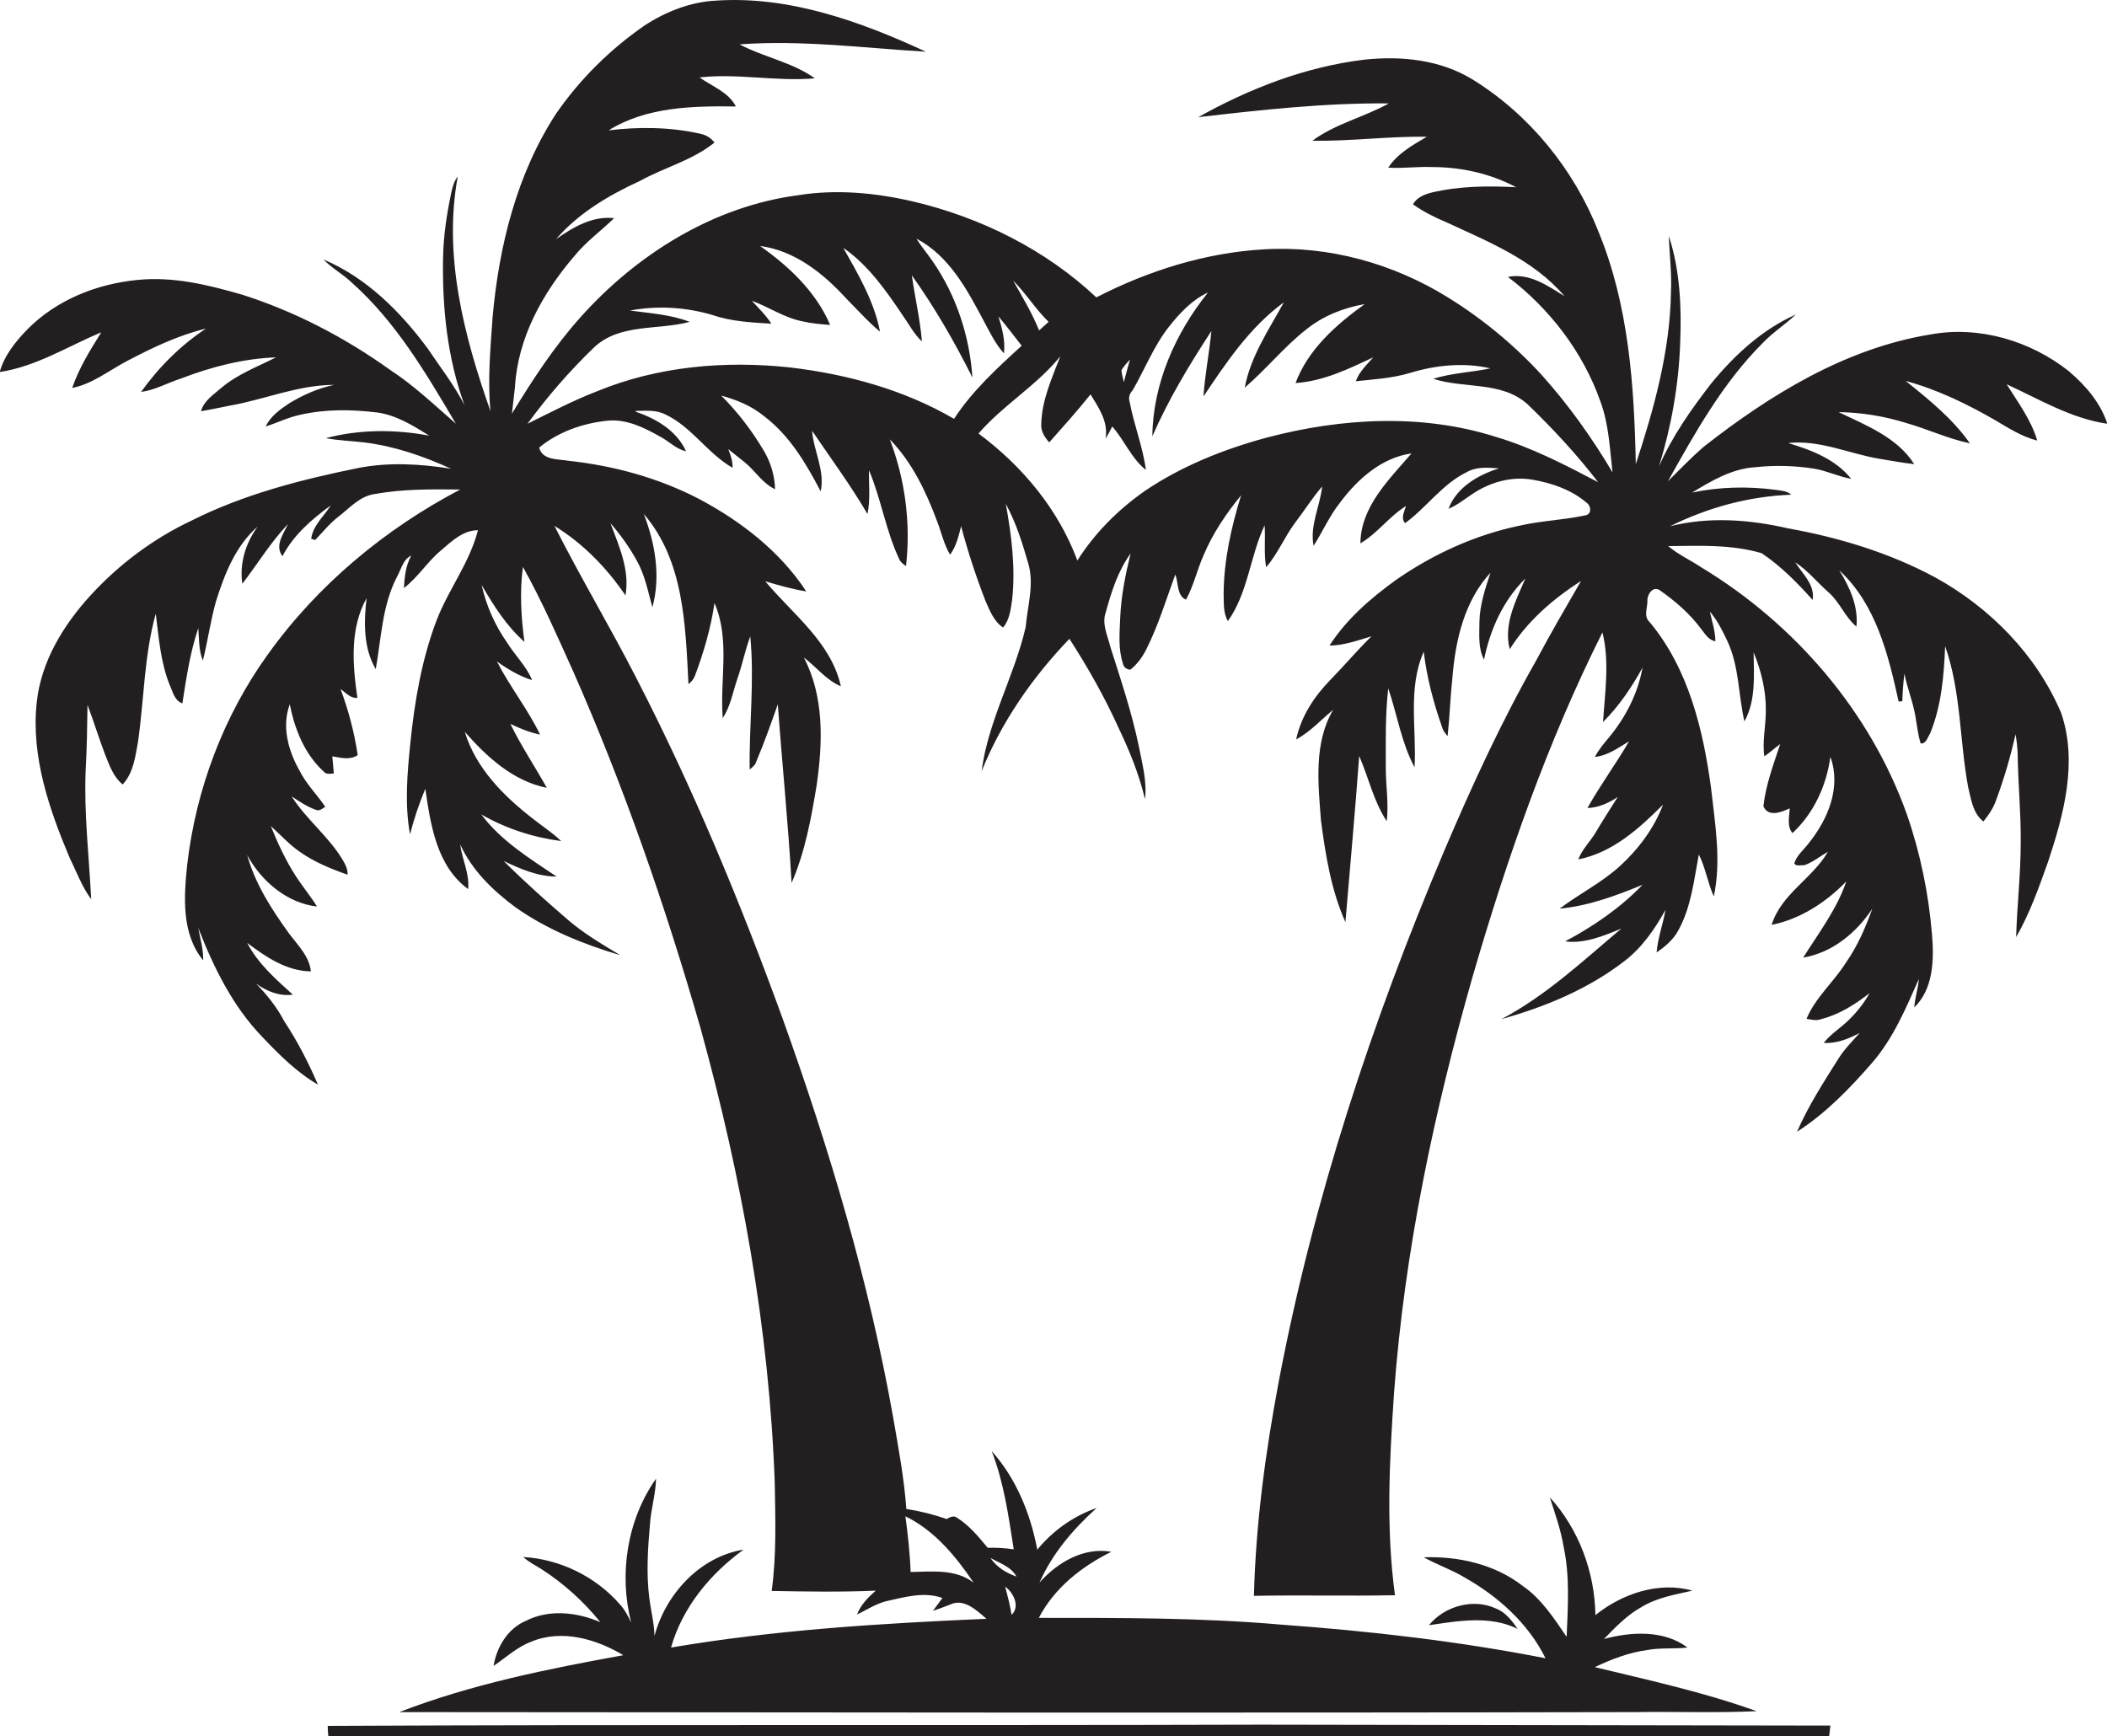 <?xml version="1.0" encoding="utf-8"?>
<!-- Generator: Adobe Illustrator 19.2.0, SVG Export Plug-In . SVG Version: 6.00 Build 0)  -->
<svg version="1.1" id="Layer_1" xmlns="http://www.w3.org/2000/svg" xmlns:xlink="http://www.w3.org/1999/xlink" x="0px" y="0px"
	 viewBox="0 0 688.6 567.5" enable-background="new 0 0 688.6 567.5" xml:space="preserve">
<g>
	<path fill="#231F20" d="M632.6,188.8c-15-8.1-31.5-13.1-48.2-16.1c-12.6-2.9-25.9-3.9-38.6-0.7c12.3-6.1,25.8-9.8,39.6-10.3
		c-1.4-1.3-3.3-1.3-5.1-1.6c-9.1-1.2-18.4-1-27.3,0.9c6.4-3.9,13.2-7.9,20.8-8.3c6.4-0.7,12.8-0.5,19.2,0.5c4.1,0.7,7.9,2.6,12,3.3
		c-5.1-6.4-13-9.4-20.6-11.7c10.2-1.1,19.7,3.4,29.5,5.1c3.9,0.6,7.8,1.4,11.7,1.8c-5.6-8.8-15.8-12.7-24.7-17
		c7.4,0.1,14.8,1.3,21.9,3.5c7.1,2,13.8,5.2,21,6.7c-5.7-8.1-13.4-14.3-21-20.4c10.3,2.8,20,7.5,29.2,12.8c4.4,2.6,8.7,5.4,13.8,6.7
		c-2-6.8-6.3-12.5-10-18.4c10.7,4.9,21.1,11.2,32.9,12.9c-2.2-6.9-7.2-12.6-12.6-17.2c-12.5-9.9-29.3-14.9-45.1-12
		c-27.8,4.5-52.5,19.7-74.3,36.8c-4,3.5-7.8,7.4-11.6,11.2c8.9-15.9,17.9-32.1,30.9-45.1c3.3-3.5,7.4-6.1,10.9-9.4
		c-11,4.9-20.1,13.3-27.7,22.6c-6.5,8.4-12.7,17.2-17,27c4-13,6.4-26.4,6.9-40c0.5-11.8,0-23.9-3.7-35.3c0.2,6.1,1,12.2,0.7,18.3
		c-0.3,19.3-5.5,38.1-11.5,56.3c-0.5-25.7-2.3-52-12.2-76c-8-20.3-22.5-38.2-41.1-49.7c-10.6-6.5-23.3-7.8-35.4-6.5
		c-19.2,2.3-37.5,9.4-54.3,18.8c20.7-2.4,41.4-4.7,62.3-4.5c-8.1,4.5-17.4,6.6-25,12.2c12.5,0.2,24.9-1.5,37.4-1.3
		c-4.6,2.7-9.6,5.5-12.6,10.1c4.8,0.3,9.5-0.4,14.3-0.2c9.5,0,19.1,2.1,27.5,6.6c-9.2-0.5-18.5-0.4-27.5,1.7c-2.4,0.6-5,1.6-6.2,3.9
		c3.4,2.4,7,4.2,10.8,5.8c13.8,6.4,28.6,12.3,38.7,24.2c-5.5-3.4-11.5-7.7-18.5-6.3c13.6,10.3,24.5,24.5,30.2,40.6
		c2.8,7.5,3.1,15.5,4,23.3c-6.7-11.3-14.4-22.1-23.2-31.9c-9-9.8-19.3-18.3-30.6-25.3c-17.9-11.1-39.1-17-60.2-15.7
		c-19.1,1.1-37.8,7-54.7,15.7c-16.7-15.7-37.9-26.2-60.1-31.4c-12.2-2.8-24.9-4-37.3-2c-27.7,3.6-52.8,19.3-71.2,39.9
		c-8.6,9.6-15.7,20.5-22.4,31.5c0.3-2.9,0.7-5.8,1-8.7c0.9-16.1,9.1-30.8,19.4-42.8c3.8-4.7,8.7-8.2,13-12.4c-7.1-0.8-13.5,3-19,6.9
		c7.4-8.6,17.3-14.4,27.5-19.1c8-4.4,17.1-6.7,24.3-12.5c-1.2-1.6-2.8-2.5-4.7-2.9c-9.8-2.2-20-2.3-29.9-1.1
		c12.4-7.7,27.5-8,41.6-7.8c-2.4-4.7-7.8-6.6-11.9-9.5c12.5-1.4,25.1,1.4,37.7,0.3c-7.4-5.3-16.7-6.9-24.6-11.1
		c20.3-1.5,40.7,1.2,60.9,2.4C281.2,7,257.9-1.4,234,0.2c-8.3,0.4-16.4,3.6-23.3,8.1c-11.3,7.8-21.2,17.6-29,28.9
		c-12.8,19.7-18.6,43.1-20.7,66.3c-0.7,10.3-1.7,20.6-0.7,30.9c-8.6-24.4-15.5-50.7-10.7-76.7c-1.2,1.5-1.7,3.4-2.1,5.2
		c-1.5,7.1-2.6,14.3-2.7,21.5c-0.3,16.2,1.4,32.7,7,48c-3.4-6.6-8-12.5-12.1-18.6c-8.9-12-20-23.1-34-29c2.8,2.9,6.4,4.8,9.3,7.6
		c14.4,12.8,24.3,29.7,34,46.1c-7-6.1-13.7-12.5-21.5-17.6c-14.8-10.6-31.1-19.1-48.4-24.6c-11.1-3.2-22.5-6-34.2-4.8
		c-13.3,1.3-26.4,6.5-35.9,16.1c-3.9,4-7.6,8.6-9.1,14c11.9-1.8,22.3-8.4,33.2-13c-3.6,5.8-7.3,11.7-9.5,18.2
		c6.6-1.3,12-5.7,17.9-8.8c8.2-4.3,16.7-8.4,25.8-10.6c-8.3,5.5-15.4,12.6-21.2,20.7c4.6-0.6,8.7-3,13.1-4.4
		c9.9-3.8,20.3-6.5,31-6.9c-6.1,3.1-12.6,5.5-17.9,10c-2.5,2.2-5.7,4.2-6.6,7.6c3.1-0.5,6.2-1.2,9.3-1.8c11.5-2,22.4-6.8,34.2-6.8
		c-5.3,1.1-10.2,3.3-14.8,6.1c-3,2-6,4.2-7.6,7.5c3.8-1.2,7.4-3,11.2-3.8c8.2-1.9,16.8-1.8,25.1-0.8c6.3,0.8,11.9,4.3,17.2,7.6
		c-11.1-2.1-22.8-2.1-33.8,0.8c4.1,0.8,8.3,0.9,12.5,1.4c9.9,1.2,19.4,4.5,28.4,8.6c-10.1-1.6-20.5-2.2-30.5-0.2
		c-18.7,3.8-37.3,8.6-54.4,17.2c-12.5,5.9-23.8,14.4-33.1,24.6c-8.8,9.7-16,21.5-17.4,34.8c-1.9,17.7,4.1,35,10.9,51.1
		c2.2,4.4,3.9,9.2,6.9,13.2c-0.7-14.1-2.4-28.2-1.8-42.3c0.4-7,0.5-14.1,0.6-21.2c2,5.3,3.7,10.8,5.7,16.1c1.4,3.5,2.7,7.4,5.8,9.9
		c3.5-3.8,4.1-9,5-13.9c2-14,2-28.3,5.8-41.9c1,7.9,1.6,16,4.6,23.4c1,2.1,1.5,5,4.1,5.9c1.3-8.3,2.5-16.6,5.2-24.6
		c0.3,3.5,0.1,7.2,1.5,10.6c1.6-6.4,2.5-13,4.3-19.4c2.8-8.9,6.4-18.1,13.6-24.4c-3.9,5.4-6,12-5,18.7c5-6.5,9.2-13.5,14.9-19.5
		c-1.5,3.3-4.4,7-1.8,10.5c3.6-6.9,9.6-12.1,15.8-16.6c-2.2,3.5-5.8,6.5-6.4,10.9c0.3,0.1,0.9,0.3,1.3,0.4c2.5-2.6,4.8-5.5,7.7-7.7
		c3.6-2.8,6.9-6.6,11.6-7.3c9.3-1.7,18.7-1.6,28.1-1.5c-24.6,12.9-46.6,31.2-62.8,53.8c-14.5,20.1-23.5,44-26.4,68.6
		c-1.1,10.6-2,22.7,5.2,31.5c0.1-3.6-1-7.1-1.6-10.6c5,12.9,11.3,25.7,21,35.7c5.5,5.8,11.2,11.5,18.1,15.5
		c-3.1-7.2-6.7-14.2-11-20.7c-2.4-4.6-5.6-8.6-9.2-12.3c3.5,2.5,7.6,4.2,12,3.6c-5.5-5-11.4-10.1-14.9-16.9
		c6.1,4.6,12.9,9.2,20.8,9.3c-0.5-4.9-4.2-8.5-7-12.2c-5.7-7.9-11.2-16.3-13.8-25.8c4.5,8.4,13,15.7,22.8,16.8
		c-2.1-3.4-4.7-6.5-6.9-9.9c-3.3-5.1-5.9-10.7-8.2-16.4c3.2,2.9,6.1,6.1,9.6,8.5c4.7,3.3,10.1,5.5,15.5,7.4c0.1-1.8-0.8-3.5-1.7-5
		c-4.6-7.6-11.8-13.1-16.6-20.6c2.5,1.6,4.9,3.3,7.7,4.3c1.3,0.7,2.3-0.3,3.3-0.9c-2.7-4-6.2-7.4-8.4-11.8
		c-3.7-6.5-5.9-14.5-3.2-21.7c1.6,8.1,4.8,16.2,11,21.9c0.8,1.1,2.2,0.8,3.4,0.7c-0.2-1.9-0.3-3.7-0.5-5.6c2.8,0.5,5.8,1.3,8.3-0.4
		c-1.1-7.4-3-14.6-5.6-21.6c1.7,1.2,3.2,3.1,5.5,2.9c-1.6-10.9-2.5-22.7,3-32.6c-0.9,7.7-1.1,16.3,3,23.2
		c1.8-10.1,2.1-20.8,6.9-30.1c1.4-2.4,2-5.8,4.7-7c-1.8,3.2-2.2,7-2.4,10.6c4.6-3.5,7.6-8.5,12-12.2c3.5-3,7.3-6.7,12.2-6.7
		c-2.7,10.6-9.6,19.3-13.5,29.4c-4.9,12.9-7.2,26.5-8.6,40.2c-1,9.9-1.9,19.9-0.1,29.8c1.3-5.1,3-10.1,5-14.9
		c1.7,11.7,3.7,25.3,14,32.8c0.5-5.1-2-9.7-2.6-14.6c3.8,8.4,10.6,15,18,20.5c10.3,7.3,22.2,12.1,34.3,15.7
		c-5.8-3.5-11.6-6.9-16.8-11.3c-7.3-6.3-14.5-12.7-21.3-19.5c5.4,2.6,11.2,5.1,17.3,5.1c-8.8-5.9-18.2-11.7-24.6-20.3
		c8,4.6,16.9,7.5,26.1,8.7c-2.8-2.7-6.1-4.8-9.1-7.2c-9.6-7.4-18.8-16.6-22.4-28.5c7.2,8.2,15.8,16.1,26.8,18.3
		c-3.9-7-8.4-13.7-11.9-20.9c3.1,1.5,6.3,2.8,9.7,3.5c-4-8.3-9.9-15.7-14.1-23.9c3.5,2.5,7.3,4.8,11.5,6.1
		c-1.9-4.6-5.6-8.1-8.2-12.3c-4-5.7-6.8-12.1-8.3-18.8c3.9,6.7,8.1,13.4,14,18.6c-1.1-8.1-1.6-16.4-0.5-24.5
		c6.2,11.1,11.3,22.8,16.5,34.3c16.6,37.7,30.1,76.7,41.5,116.3c13.4,48.5,22.5,98.4,24.3,148.8c0.2,11.8,0.6,23.6-1,35.3
		c11.3,0.2,22.7,0.4,34-0.1c-2.5,2.2-4.9,4.6-6.1,7.8c3.1-1.5,6-3.4,9.3-4.3c6-1.3,12.4-3.3,18.6-1.1c-1,1.4-2.1,2.8-3.1,4.2
		c1.9-0.6,3.7-1.3,5.5-2c4.6-2.3,8.8,1.9,12,4.6c-34.5,1.5-69,3.6-103.1,9.4c3.7-13.1,12.8-24.1,23.7-32
		c-14.3,2.3-25.5,14.6-29.1,28.2c-0.1-4.2-1.2-8.3-1.7-12.4c-1-7.9-0.5-16,0.2-23.9c0.3-5.1,1.9-10,2-15.1
		c-9.5,13.5-12.2,31.3-8.1,47.1c-1-2.1-2.1-4.3-3.7-6c-7.9-9.1-19.6-14.8-31.6-15.5c1.8,1.7,4,2.7,6,4c7.3,4.7,13.8,10.6,19.2,17.3
		c-7.7-3.3-16.8-4.3-24.4-0.4c-5.9,2.5-9.5,8.6-10.5,14.7c4-2.7,7.7-6.2,12.3-7.9c9.9-4.2,21.3-0.9,30.1,4.4
		c-24.8,4.5-49.7,9.5-73.2,18.6c134.7,0.1,269.3,0.3,404,0c13.2-0.2,26.4,0.3,39.6-0.3c-17.2-6.2-35.1-10.1-52.9-14.4
		c5.5-2.6,11.2-4.8,17.2-5.6c4.3-0.8,8.8-0.3,13.1-0.8c-7.7-5.8-18.4-5.2-27.3-2.8c3.7-3.8,7.5-7.8,12.2-10.4c5-3.1,11-4.1,16.7-5.4
		c-11-3.1-23,1-31.7,8c-0.2-14-5.4-28.1-14.9-38.5c1.7,5.3,3.6,10.6,4.5,16.1c2.1,9.7,1.4,19.7,1,29.5c-4.1-6-8.2-12.4-14.3-16.6
		c-9.1-7.1-21-9.8-32.4-9.4c4.3,2.4,9,4,13.2,6.5c11,6.2,20.9,15,26.6,26.5c-28.6-5.6-57.5-8.9-86.5-11c-26.3-2.3-52.7-2.2-79.1-2.2
		c5.1-9.8,14-16.8,23.7-21.6c-9-1.6-17.7,3.5-23.5,10.1c4.2-9.5,11-17.5,18.7-24.4c-7.6,2.6-14.3,7.4-19.4,13.6
		c-2.2-11.7-6.9-23.3-14.9-32.2c4,10.3,5.5,21.2,7.2,32.1c-2.8-0.4-5.6-0.6-8.5-0.5c-3-3.6-6-7.3-10-9.8c-1.1-0.9-2.4-0.2-3.4,0.4
		c-4.3-1.5-8.7-2.6-13.2-3.3c-0.7-10-2.6-20-4.3-29.9c-7.9-44.5-20.9-87.9-36.1-130.3c-13.8-38-29.3-75.4-47.8-111.3
		c-8.6-16.8-18.3-33-26.8-49.8c9.3,5.7,17.1,13.7,23.2,22.7c1.5-8.2-2.1-16.1-4.9-23.6c3.3,3.8,6.3,8,8.7,12.4
		c2.6,4.7,3.6,10,5,15.1c2.8-10.1,0.9-20.9-2.8-30.5c13.2,15.3,13.6,36.5,14.6,55.6c0.9-0.7,1.7-1.6,2.1-2.7
		c2.9-7.7,5.2-15.6,6.4-23.8c5.2,12,1.7,25.1,2.7,37.6c2.6-3.9,3.3-8.6,4.8-12.9c1.6-4.5,2.5-9.3,4.2-13.8c1.4,14.5-0.4,29-0.2,43.5
		c0.9-0.7,1.9-1.5,2.2-2.7c2.6-6.1,4.8-12.4,7-18.6c1.4,19.5,3.4,38.9,4.5,58.4c4.4-10.1,6.4-21.1,8.2-32c2-13.9,2.5-28.9-4.2-41.7
		c4.1,3.1,7.3,7.4,12.1,9.4c-3.2-14.4-15.7-23.5-24.7-34.3c4.4,1.3,8.9,2.6,13.4,3.3c-8.6-13.1-21.3-22.9-35-30.2
		c-13.3-6.9-27.9-10.9-42.8-12.5c-3.4-0.6-8.4-0.1-9.5-4.3c6.3-5.2,14.4-8,22.4-8.8c6.2-0.6,12,2.3,17.3,5.3c2.8,1.5,5.1,4,8.3,4.7
		c-3-6.7-9.8-10.7-16.4-12.9l0-0.3c3.2,0,6.5-0.4,9.5,1.1c8.7,4,13.9,12.8,22.1,17.5c0.1-2.1-0.6-4.1-1.4-6.1
		c1.8,1.5,3.7,2.9,5.5,4.4c3.4,2.8,5.7,6.8,9.8,8.7c-0.1-4.2-1.3-8.4-3.4-12.1c-3.9-6.7-8.7-13-14.2-18.5c5.1,1.4,10,3.4,14.1,6.8
		c8.3,6.3,13.7,15.5,18.4,24.5c1.5-6.7-2.3-13.2-2.8-19.8c6.1,9,12.6,17.8,18.1,27.2c1-4.7,0.4-9.5,0.5-14.3
		c4,9.5,5.5,19.8,9.9,29.1c0.4,1,1.3,1.6,2.2,2.2c1.6-14-0.3-28.3-5.3-41.4c7.3,7.5,11.9,17.2,15.5,26.9c1.4,3.6,2.2,7.5,4.2,10.8
		c2-2.7,2.8-6.1,3.6-9.3c2.2,8.3,4.9,16.5,8,24.5c1.4,3.1,2.7,6.6,5.7,8.6c2.2-2.5,2.5-6,3-9.2c1.1-10.4-0.2-20.9-2.1-31.2
		c3.3,6,5.4,12.7,7.3,19.3c2.1,6.9-0.2,14-0.8,21c-3.7,16-12.3,30.7-14.4,47.1c6.5-16.2,16.7-30.8,28.7-43.3
		c6,9.3,11.5,19,16.1,29.2c3.6,7.5,6.7,15.2,8.6,23.2c0.7-5.8-0.9-11.5-2-17.2c-2.3-11.1-5.9-21.8-9.3-32.5
		c-0.9-3.7-2.9-7.6-1.5-11.4c1.8-6.7,4-13.5,8.1-19.2c-1.7,6.9-3.1,13.9-3.4,21c-0.2,5-0.7,10.2,0.9,15c0.2,1.2,1.2,1.9,2.4,2
		c2.3-1.8,4-4.2,5.3-6.8c3.9-7.8,6.4-16.1,9.4-24.3c1.1,2.6,0.4,6.9,3.5,8.2c2.5-4.5,3.6-9.7,5.7-14.4c3-7.2,7.4-13.7,12.3-19.7
		c-3.2,10.4-5.6,21.1-5.7,32c0.1,3.1-0.2,6.4,1.4,9.1c6.6-9.3,7.2-21.1,12-31.3c0.3,4.6-0.3,9.2,0.5,13.7c3.8-4.4,6-9.9,9.5-14.6
		c3-3.9,5.6-8.1,8.8-11.8c-0.7,6.5-4.1,12.8-2.8,19.4c3-4.7,5.2-9.8,8.7-14.2c5.7-7.6,13.5-14.6,23.3-16
		c-7.3,8.5-16.6,17.4-16.7,29.4c5.6-3.3,9.4-8.8,14.9-12.2c-0.5,1.8-1.8,3.9-0.3,5.6c7-5.1,12.1-12.7,20-16.6
		c3.2-1.9,7.1-1.6,10.7-1.3c-6.8,2.1-13.9,6.2-16.5,13.2c2.9-1.2,5.3-3.2,7.9-4.9c5.7-3.8,12.7-5.8,19.6-4.6
		c6.3,1.1,12.7,3.3,17.6,7.5c1.6,1.1,1.8,4-0.7,4.2c-7,1.5-14.1,1.7-21.1,3.3c-14.5,3-28.3,9.3-40.4,17.7
		c-8.3,6-16.2,12.8-21.8,21.5c4.7,0,9.2-1.7,13.7-3c-4.6,4.5-8.8,9.5-13.3,14.1c-5.3,5.4-9.7,12-11.3,19.6c4.6-2.5,8.1-6.4,12.1-9.7
		c-6.4,10.8-4.9,24.1-4,36.1c1.5,11.3,3.3,22.8,8,33.3c1.5-18.1,3.2-36.2,4.5-54.3c3.1,7.1,4.7,14.8,9,21.3
		c0.7-5.8-0.3-11.5-0.3-17.3c0-8.7-0.2-17.5,0.8-26.1c2.9,8.5,4.3,17.8,8.6,25.8c0.7-12.6-2.3-25.8,3-37.8c1,8.5,3.2,16.7,6,24.7
		c0.3,1.1,1,2,1.8,2.9c0.7-6.5,0.9-13,1.6-19.5c1-12.1,4-24.8,12.4-33.9c-1.7,5.2-3.5,10.5-3.6,16c0,4.1-0.5,8.6,1.5,12.4
		c2-9.9,6.3-19.4,13.5-26.5c-3.1,7.2-7.2,15-5.1,23.1c5.8-9.2,14.2-16.5,23.3-22.3c-4.9,8.5-9.9,17-14.5,25.7
		c-11.5,20.2-21.2,41.3-30.3,62.7c-23.5,55.6-42.6,113.4-53.9,172.8c-4.4,23.3-7.6,46.8-8.2,70.5c15.4-0.3,30.7,0.1,46.1-0.2
		c-3-21.9-1.8-44.2-0.3-66.2c3.4-46.1,13-91.6,25.7-136.1c11.2-38.5,24.4-76.5,42.4-112.4c2.4,9.6,0.8,19.6,0.2,29.3
		c5.2-5.2,9.4-11.4,12.9-17.8c-1.5,8.5-5.6,16.4-11.1,23c-1.7,2-3.3,4-4.5,6.2c4.2-0.4,7.7-3,11.2-5.1c-4.3,7.4-9.4,14.3-13.6,21.8
		c3.6-0.1,6.9-1.6,9.9-3.6c-2.4,3.8-4.8,7.5-7.1,11.4c-1.8,3.1-4.5,5.6-5.8,9c11.2-2.2,19.9-10.1,27.7-17.9c-2.9,7.7-8,14.5-14,20
		c-6,5.5-13.3,9.1-19.8,14c9.4-0.9,18.4-4.2,27.1-7.8c-7.3,7.6-16.1,13.6-25.3,18.5c6.4,0.8,12.6-1.8,18.4-4.2
		c-12.5,10.5-24.6,21.9-39.2,29.6c14.3-4,28.3-9.8,40.1-18.9c5.8-4.4,10-10.5,13.5-16.8c-0.8,4.7-2.5,9.1-2.9,13.9
		c2.8-1.9,5.5-4.2,7.1-7.2c4.2-7.6,5.1-16.4,6.7-24.8c2.2,4.3,2.9,9.3,4.9,13.7c2.5-11.7,0.4-23.7-0.9-35.4
		c-2.6-19.2-7.4-39.1-20.1-54.3c-2-1.8-0.7-4.6-0.7-6.8c-0.2-2,1.7-5.1,4-3.6c5,3.5,9.8,7.6,13.5,12.6c1.3,1.6,2.4,3.7,4.7,4.1
		c0-3.3-1.1-6.5-1.8-9.7c2.5,2.9,4.2,6.4,5.8,9.8c3.8,8.2,3.5,17.4,5.5,26.1c3.8-6.9,3.1-15,3-22.6c2.5,6.1,4.1,12.6,4,19.2
		c0,4.9-1.2,9.9-0.5,14.8c1.8-1.2,3.4-2.7,5.2-4c-2.2,6.6-4.7,13.3-5.5,20.3c1.5,3.7,5.9,2,8.6,0.7c-0.1,2.7-1,5.8,0.9,8.1
		c7-6.5,11.1-15.5,12.4-24.9c3.6,9.9-0.8,20.4-7,28.1c-1.6,2.2-4,4-4.8,6.7c0.6,1.1,2.2,0.5,3.3,0.6c2.8-1,5.1-2.9,7.7-4.4
		c-5.1,8.8-15.3,13.8-18.4,23.9c9.4-1.9,17.8-7.4,24.4-14.2c-3.1,9.1-9,16.8-14.1,24.9c9.5-1.6,17.4-8.1,22.6-16
		c-2.2,6.1-4.8,12.2-8.6,17.6c-4,6.4-10,11.4-12.9,18.4c1.6,0.3,3.2,0.7,4.8,0.1c5.9-1.5,11.1-4.8,15.8-8.5
		c-1.7,3.1-3.9,5.9-6.4,8.4c-2.7,2.8-6.2,4.8-8.6,7.9c4.2,0.2,8.1-1.3,11.8-3.3c-2.4,2.7-5,5.3-6.9,8.3c-4.9,7.8-9.9,15.5-13.6,24
		c9.4-6,17.3-14.2,24.6-22.6c6.9-8,11-17.8,15.2-27.3c-0.2,3.1-1.3,6.2-1.5,9.3c6.3-6.1,6.5-15.7,5.8-23.9
		c-1.1-13.3-3.8-26.5-8.2-39.2c-12-33.7-36.7-62.3-67.1-80.7c-3.6-2.4-7.6-4.2-10.9-7c10.2-0.1,20.6-0.6,30.5,2.3
		c6.3,4.2,11.7,9.7,16.7,15.3c0.8-5-3.3-8.5-5.7-12.3c4.2,2.7,7.3,6.7,11,9.9c3.6,3.2,5.3,8,9,11.1c0.7-6.6-2.2-12.9-5.6-18.4
		c12,11.1,16,27.5,19.4,42.9c0.3,0,0.9-0.1,1.2-0.1c0.1-3,0.3-6,0.7-9c0.9,4.7,2.8,9.2,3.6,14c0.5,2.9,0.8,5.9,1.7,8.8
		c1.8,0.2,2.3-2.1,3.1-3.3c3.7-9,4.5-18.8,4.9-28.5c5.2,14.8,4.7,30.7,7.5,46c1,4,1.5,8.6,5,11.3c1.7-2.1,3.3-4.4,4.2-7.1
		c2.6-7,4.7-14.2,6.3-21.4c0.4,2.1,0.6,4.2,0.7,6.3c0.1,9.7,1.1,19.3,1,29c0,10.4-1.2,20.7-1.5,31c4.5-7.8,7.5-16.4,10.5-24.8
		c5.1-15.4,9.7-32.5,4.2-48.5C665.5,213.9,650.3,198.6,632.6,188.8z M330.6,527.8c-0.5-3.1-1.3-6.2-2.1-9.2
		C331.2,520.5,333.5,525.1,330.6,527.8z M332.2,515.3c-3.4-1.2-6.5-3.1-8.5-6.1C326.6,510.9,330.4,512,332.2,515.3z M318.2,517.3
		c-5.9-4.6-13.7-3.6-20.6-3.5c-0.2-6.1-0.9-12.2-1.7-18.2C305.4,500.2,312.4,508.7,318.2,517.3z M369.3,117.5c-0.7,2.5-1.4,5-2,7.4
		c-0.3-1.3-0.7-2.6-0.8-3.9C367.3,119.7,368.3,118.6,369.3,117.5z M342.7,105.2c-1,0.9-2.1,1.9-3.1,2.8c-2.3-5.7-5.5-11-8.5-16.3
		C335.3,95.9,338.4,101,342.7,105.2z M311.8,136.9c-16.3-9.5-34.9-14.6-53.6-16.8c-21.2-2.3-43.2-0.4-63.1,7.8
		c-7.8,3-15.2,6.9-22.7,10.6c6.5-8.9,13.8-17.3,21.7-24.9c8.4-8,21-5.6,31.3-8.4c-6.2-2.4-12.9-2.8-19.5-3.7
		c9-1.7,18.4-1.1,27.1,1.5c6.1,2.1,12.7,2.4,19.1,2.8c-1.8-2.8-4.2-5.1-6.4-7.5c5.5,2,10.5,5.5,16.4,6.7c3,0.7,6.1,1,9.2,1.2
		c-4.6-10.8-13.4-19.1-22.9-25.8c11.4,1.5,20.7,9,28.2,17.2c3.6,3.6,7,7.5,11,10.8c-1.9-9.9-7.1-18.7-12-27.4
		c8.2,5.7,14,14,19.5,22.2c2,2.8,3.6,6,6.2,8.4c-0.6-7.3-2.3-14.4-3.3-21.6c7.5,10.5,14,21.8,19.8,33.4c-0.9-13.5-5.3-26.9-13-38
		c-1.7-2.5-3.7-4.8-5.3-7.4c10.7,5.6,16.6,16.7,22,26.9c2,3.7,3.8,7.5,6.6,10.6c0.5-4.2-0.6-8.2-1.8-12.1c2.6,3.1,5.1,6.4,7.6,9.6
		C325.9,120.3,317.7,127.8,311.8,136.9z M488.9,142.8c-24.2-7.7-50.5-6.2-74.8,0.2c-14.1,3.8-27.9,9.3-40,17.5
		c-8.7,6.1-16.3,13.7-22,22.7c-6.2-16.7-18-30.9-32.3-41.5c8-9.3,18.9-15.6,26.7-25.2c-2.7,7.1-6,14.2-6.2,22
		c-0.2,2.4,1.1,4.4,2.6,6.1c4.6-5.2,9.2-10.3,13.5-15.7c2.7,4.4,5.9,9,4.9,14.5c0.8-1.3,1.5-2.6,2.2-4c4,4.5,6.2,10.4,11,14.2
		c-1-7.6-3.9-14.7-5.3-22.2c-0.5-1.5,0-2.8,1-3.9c4-6.9,6.9-14.5,11.9-20.8c3.5-4.4,7.5-8.7,12.7-11.1c-10.7,13.3-18,29.8-18.2,47
		c5.3-12.1,12.1-23.4,19.3-34.4c-0.7,7.2-2.1,14.2-2.6,21.4c7.5-11.2,15.2-22.7,26.3-30.8c-4.9,8.9-10.9,17.7-12.8,27.9
		c7-6,12.9-13.4,20.2-19.1c5.5-4.4,12.1-7,19-8.2c-9.3,6.7-18.5,14.8-22.6,25.8c9.1-0.6,17.3-4.6,25.4-8.4c-2.1,2.4-4.6,4.7-5.7,7.8
		c5.9-0.6,12-1,17.7-2.7c8.5-2.6,17.7-3.5,26.3-1.5c-6.2,1.3-12.6,1.5-18.7,3.4c10.1,3.3,22.3,0.7,30.8,8.3
		c8.3,8,16.1,16.4,23.1,25.5C511.6,152,500.7,146.3,488.9,142.8z"/>
	<path fill="#231F20" d="M488.8,525.7c-7.4-3.4-16.8-0.7-21.8,5.5c9.6-1.4,19.9-3.3,29,1.2C494.1,529.7,492,526.9,488.8,525.7z"/>
	<path fill="#231F20" d="M107.1,564.1c0,0.9,0.1,2.6,0.2,3.4c163.5-0.1,327,0.2,490.5-0.1c0.1-0.9,0.3-2.5,0.4-3.4
		c-62.1-0.1-124.2-0.2-186.2-0.3C310.4,564,208.7,563.6,107.1,564.1z"/>
</g>
</svg>
